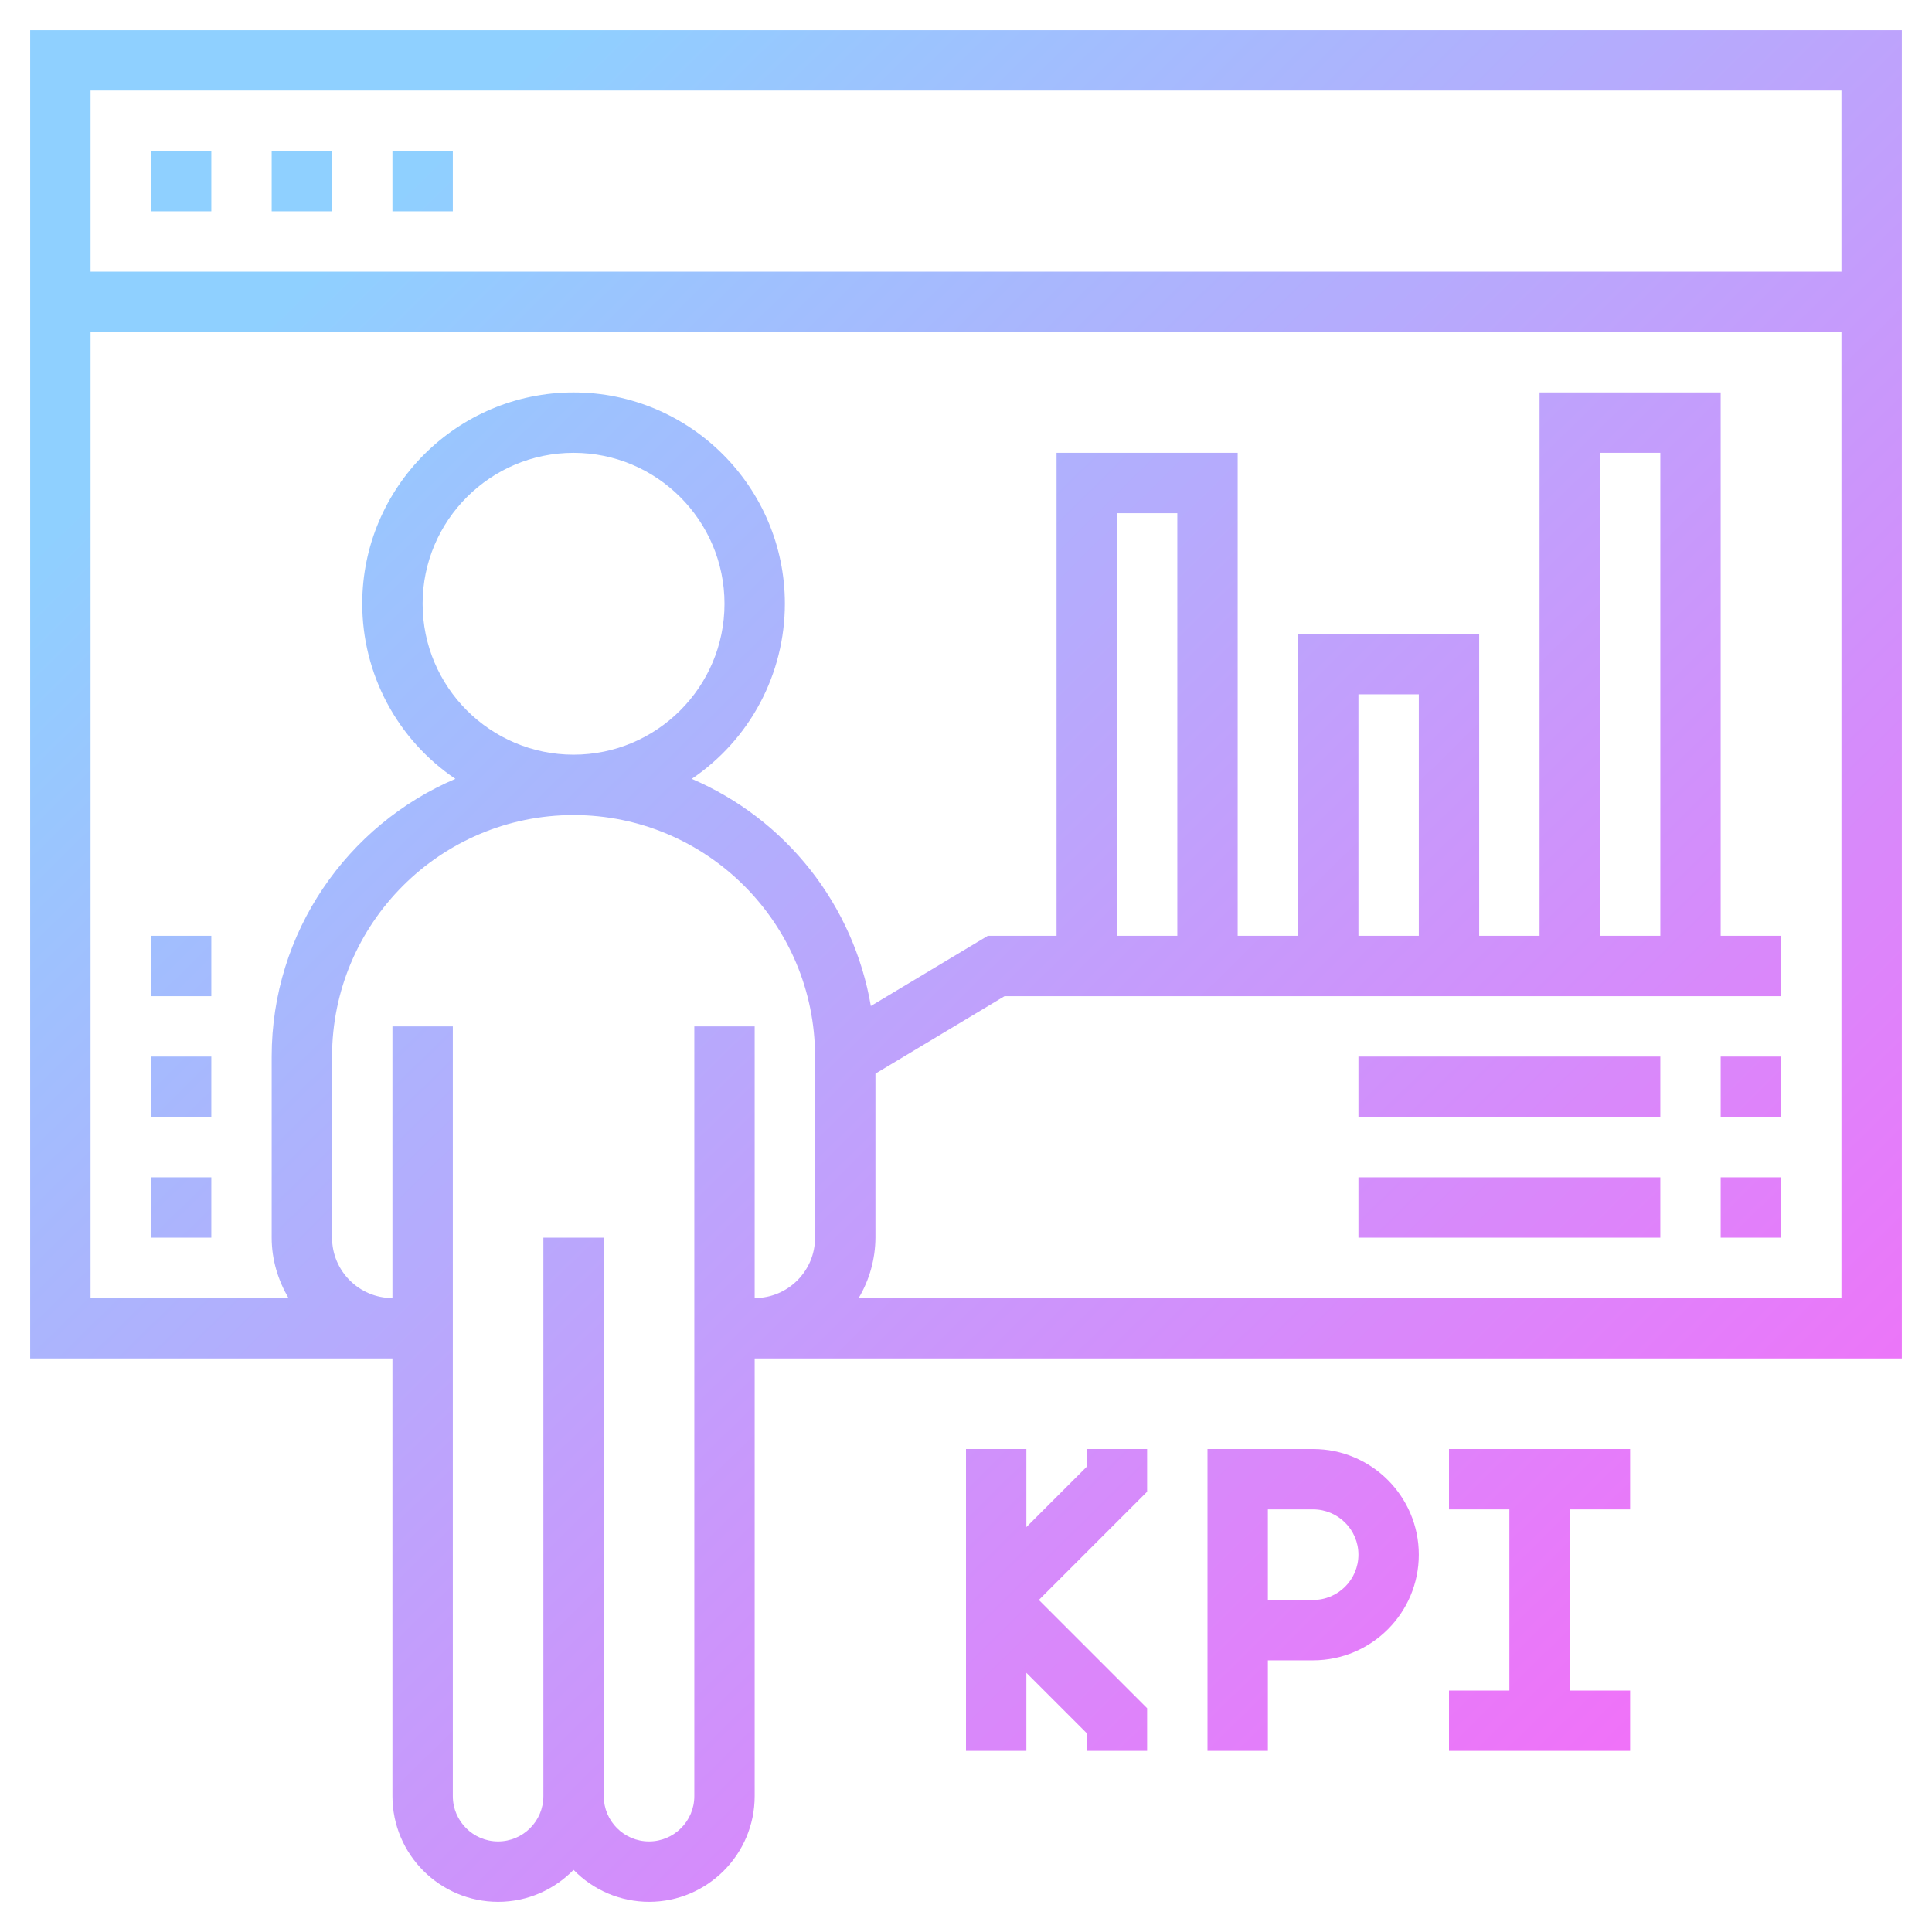 <?xml version="1.0" encoding="UTF-8"?> <svg xmlns="http://www.w3.org/2000/svg" width="95" height="95" viewBox="0 0 95 95" fill="none"> <path d="M1.484 66.797H19.297V88.32C19.297 91.185 21.627 93.516 24.492 93.516C25.947 93.516 27.259 92.912 28.203 91.945C28.685 92.442 29.262 92.837 29.899 93.107C30.537 93.376 31.222 93.515 31.914 93.516C34.779 93.516 37.109 91.185 37.109 88.32V66.797H93.516V1.484H1.484V66.797ZM34.141 50.469V88.32C34.141 89.548 33.142 90.547 31.914 90.547C30.686 90.547 29.688 89.548 29.688 88.32V60.859H26.719V88.32C26.719 89.548 25.72 90.547 24.492 90.547C23.265 90.547 22.266 89.548 22.266 88.32V50.469H19.297V63.828C17.66 63.828 16.328 62.497 16.328 60.859V51.953C16.328 45.406 21.655 40.078 28.203 40.078C34.751 40.078 40.078 45.406 40.078 51.953V60.859C40.078 62.497 38.747 63.828 37.109 63.828V50.469H34.141ZM20.781 29.688C20.781 25.595 24.111 22.266 28.203 22.266C32.295 22.266 35.625 25.595 35.625 29.688C35.625 33.78 32.295 37.109 28.203 37.109C24.111 37.109 20.781 33.78 20.781 29.688ZM42.222 63.828C42.756 62.93 43.041 61.905 43.047 60.859V52.793L49.395 48.984H87.578V46.016H84.609V19.297H75.703V46.016H72.734V31.172H63.828V46.016H60.859V22.266H51.953V46.016H48.573L42.821 49.467C42.403 47.018 41.377 44.712 39.839 42.761C38.301 40.81 36.298 39.276 34.014 38.297C35.424 37.346 36.578 36.064 37.377 34.563C38.175 33.062 38.593 31.388 38.594 29.688C38.594 23.959 33.933 19.297 28.203 19.297C22.473 19.297 17.812 23.959 17.812 29.688C17.813 31.388 18.231 33.062 19.029 34.563C19.828 36.064 20.982 37.346 22.392 38.297C17.087 40.562 13.359 45.83 13.359 51.953V60.859C13.359 61.946 13.674 62.951 14.185 63.828H4.453V16.328H90.547V63.828H42.222ZM57.891 46.016H54.922V25.234H57.891V46.016ZM69.766 46.016H66.797V34.141H69.766V46.016ZM81.641 46.016H78.672V22.266H81.641V46.016ZM90.547 4.453V13.359H4.453V4.453H90.547ZM10.391 10.391H7.422V7.422H10.391V10.391ZM16.328 10.391H13.359V7.422H16.328V10.391ZM22.266 10.391H19.297V7.422H22.266V10.391ZM53.438 71.25H56.406V73.349L51.083 78.672L56.406 83.995V86.094H53.438V85.224L50.469 82.255V86.094H47.5V71.25H50.469V75.089L53.438 72.12V71.25ZM64.57 71.25H59.375V86.094H62.344V81.641H64.57C67.435 81.641 69.766 79.31 69.766 76.445C69.766 73.581 67.435 71.25 64.57 71.25ZM64.57 78.672H62.344V74.219H64.57C65.798 74.219 66.797 75.218 66.797 76.445C66.797 77.673 65.798 78.672 64.57 78.672ZM71.25 71.25H80.156V74.219H77.188V83.125H80.156V86.094H71.25V83.125H74.219V74.219H71.25V71.25ZM84.609 51.953H87.578V54.922H84.609V51.953ZM66.797 51.953H81.641V54.922H66.797V51.953ZM84.609 57.891H87.578V60.859H84.609V57.891ZM66.797 57.891H81.641V60.859H66.797V57.891ZM7.422 57.891H10.391V60.859H7.422V57.891ZM7.422 51.953H10.391V54.922H7.422V51.953ZM7.422 46.016H10.391V48.984H7.422V46.016Z" fill="url(#paint0_linear_37_645)"></path> <defs> <linearGradient id="paint0_linear_37_645" x1="3.785" y1="3.671" x2="92.764" y2="94.254" gradientUnits="userSpaceOnUse"> <stop offset="0.119" stop-color="#8FD0FF"></stop> <stop offset="1" stop-color="#FF63F8"></stop> </linearGradient> </defs> </svg> 